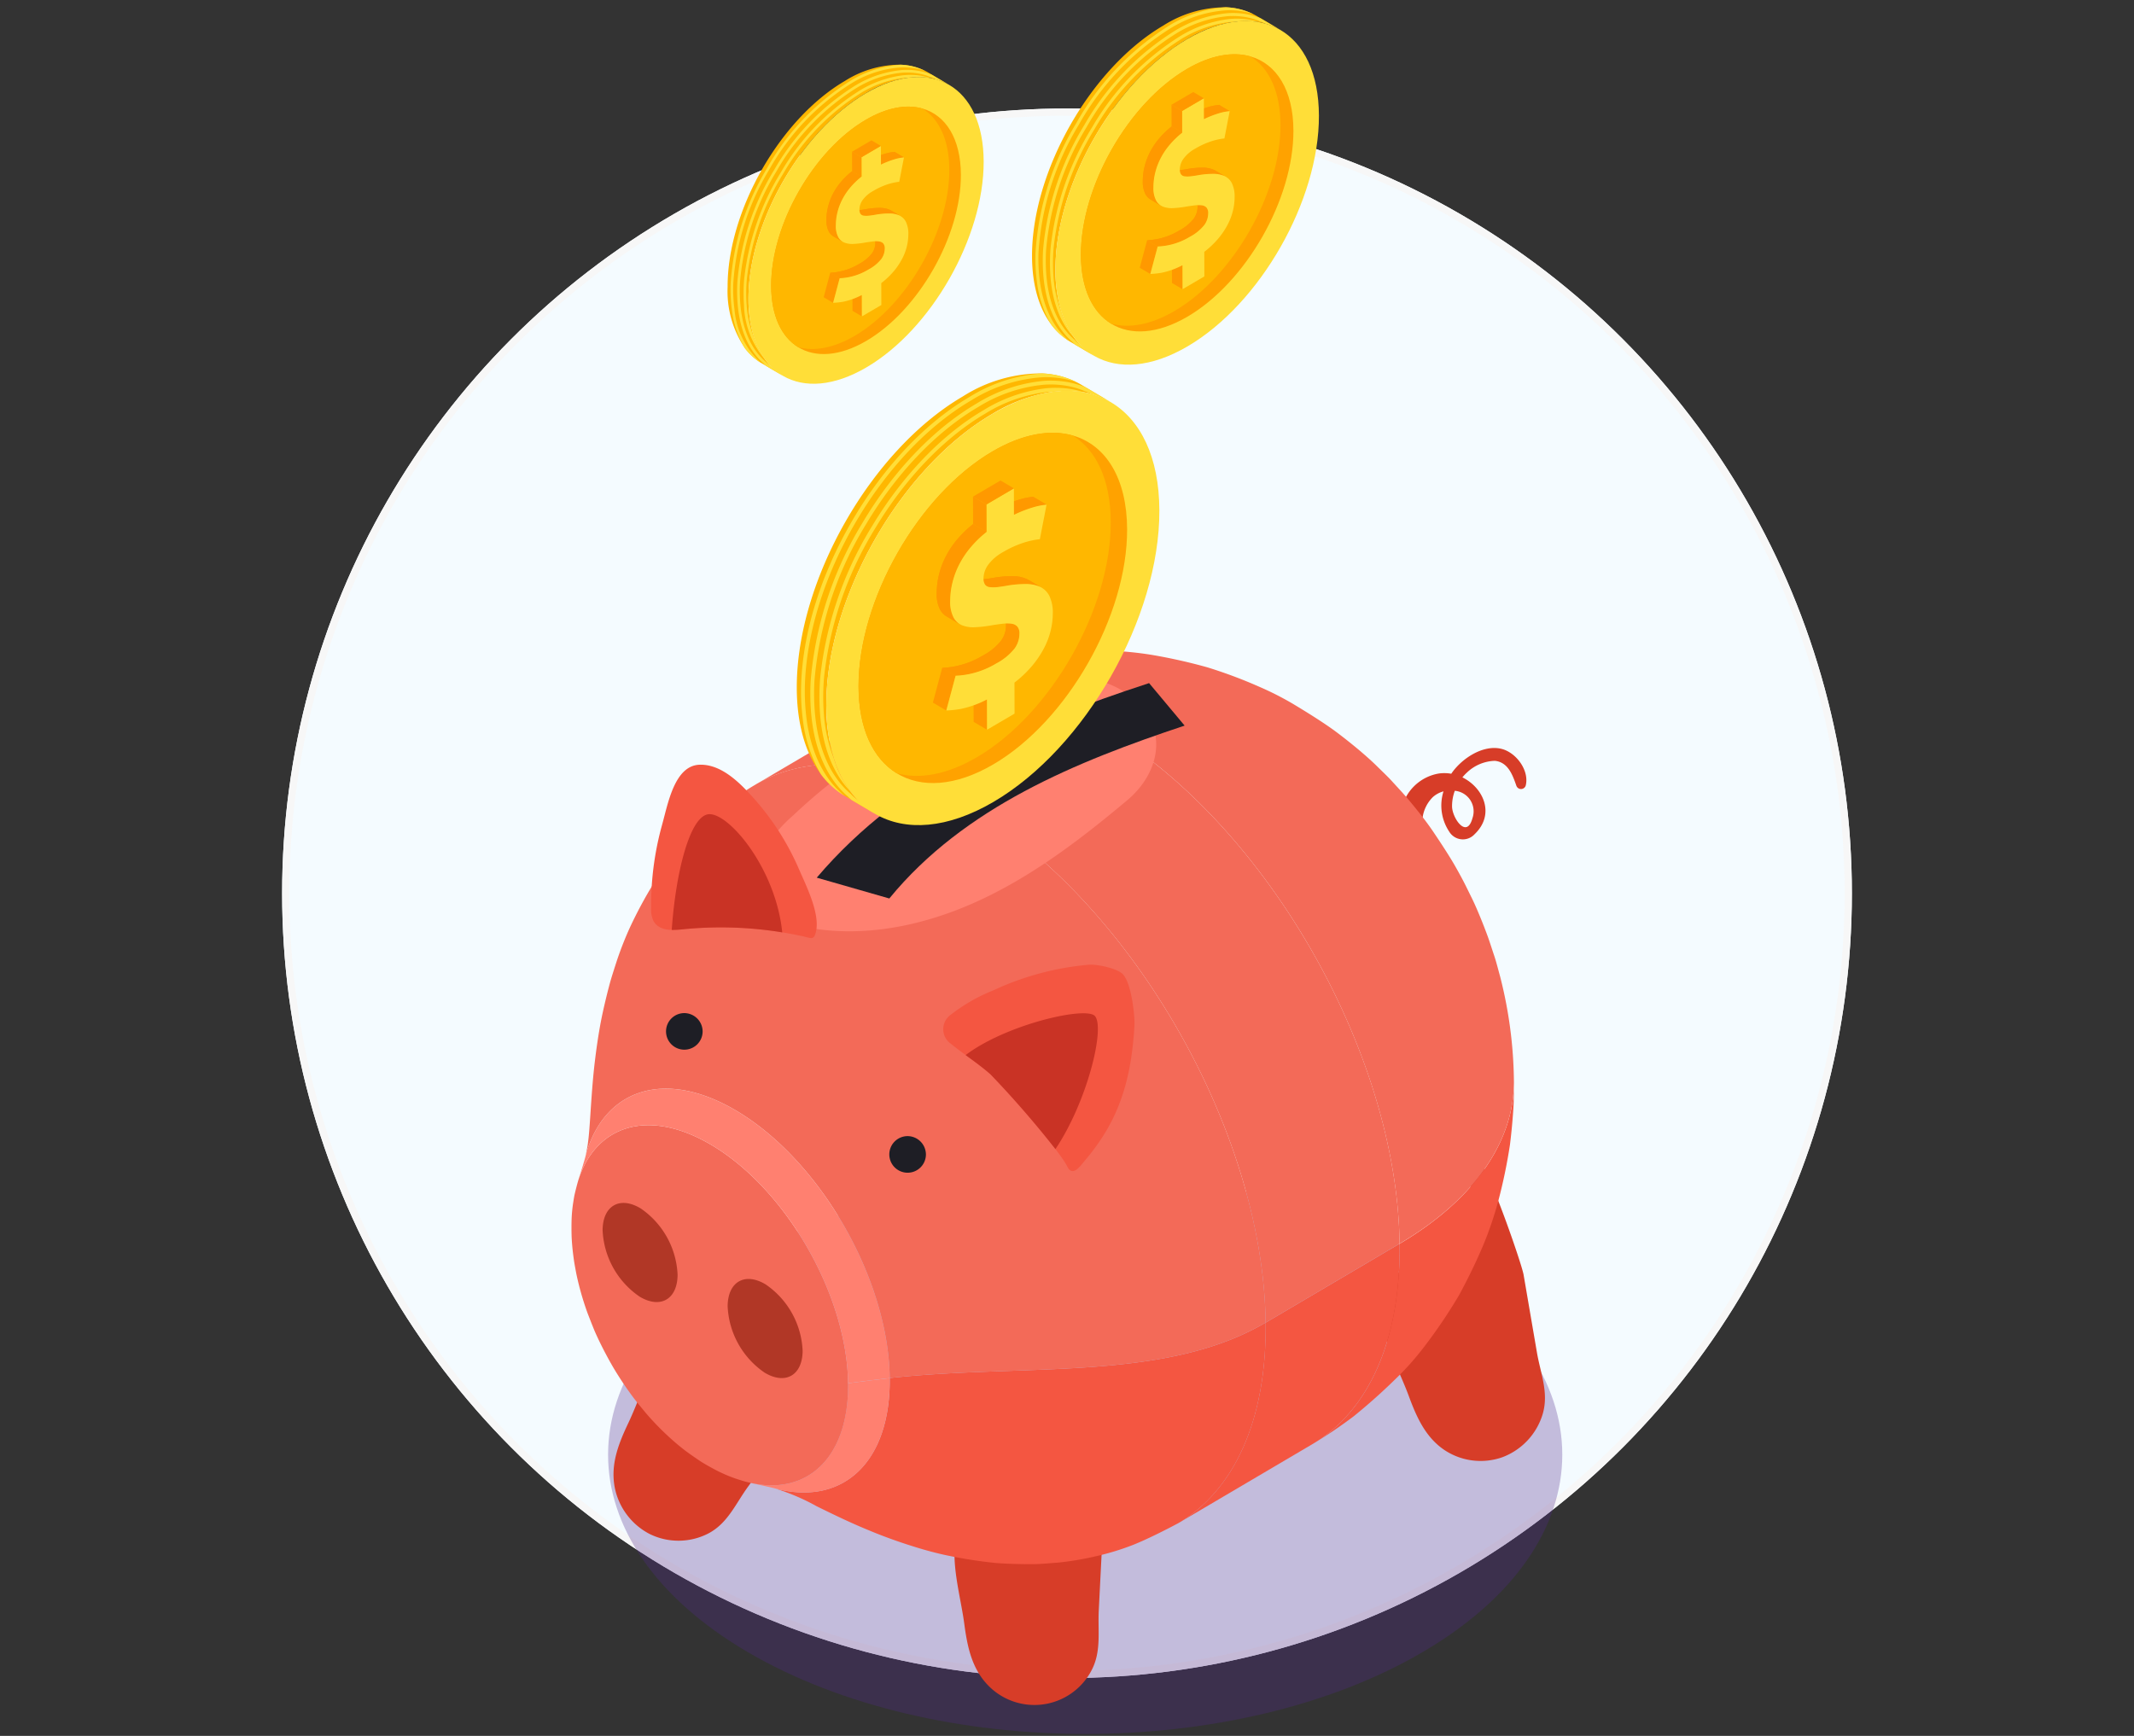 <svg xmlns="http://www.w3.org/2000/svg" width="295" height="240"><rect width="100%" height="100%" fill="#333333" stroke="none"/><defs><clipPath id="a"><path data-name="長方形 507" transform="translate(184 1026)" fill="#fff" stroke="#707070" d="M0 0h295v240H0z"/></clipPath><clipPath id="b"><path data-name="パス 59" d="M77.648 328.175l1.847 1.088a1.046 1.046 0 01.268.223 1.48 1.48 0 01.275.985 3.5 3.5 0 01-.674 2.034 7.938 7.938 0 01-2.521 2.058 11.857 11.857 0 01-3.1 1.32 11.614 11.614 0 01-2.525.383l-1.847-1.088a11.628 11.628 0 002.525-.385 11.848 11.848 0 003.1-1.318 7.94 7.94 0 002.521-2.058 3.517 3.517 0 00.676-2.035 1.488 1.488 0 00-.277-.984 1.076 1.076 0 00-.268-.223z" transform="translate(-69.375 -328.175)" fill="#f90"/></clipPath><clipPath id="c"><path data-name="パス 63" d="M73.7 326.3l-1.847-1.09a1.059 1.059 0 00.373.129 4.128 4.128 0 001.045.005c.413-.04.912-.115 1.5-.221a15.149 15.149 0 012.466-.209 4.868 4.868 0 011.968.383 2.7 2.7 0 01.254.132l1.847 1.088a2.712 2.712 0 00-.254-.132 4.87 4.87 0 00-1.975-.385 14.957 14.957 0 00-2.466.207c-.583.106-1.083.181-1.5.223a4.2 4.2 0 01-1.045-.007 1.069 1.069 0 01-.366-.123z" transform="translate(-71.851 -324.913)" fill="#f90"/></clipPath><clipPath id="d"><path data-name="パス 66" d="M75.859 321.108l-1.847-1.09a17.326 17.326 0 012.706-1.055 9.423 9.423 0 011.8-.348l1.847 1.09a9.155 9.155 0 00-1.8.348 17.217 17.217 0 00-2.706 1.055z" transform="translate(-74.012 -318.615)" fill="#f90"/></clipPath><clipPath id="e"><path data-name="パス 69" d="M72.15 334.634l-1.85-1.088a2.511 2.511 0 01-.886-.918 4.632 4.632 0 01-.475-2.314 10.639 10.639 0 01.28-2.4 11.447 11.447 0 01.886-2.474 12.469 12.469 0 011.565-2.415 15.252 15.252 0 012.293-2.243l1.847 1.09a15.247 15.247 0 00-2.293 2.241 12.523 12.523 0 00-1.565 2.415 11.447 11.447 0 00-.883 2.472 10.631 10.631 0 00-.28 2.4 4.63 4.63 0 00.475 2.312 2.511 2.511 0 00.886.922z" transform="translate(-68.941 -320.781)" fill="#f90"/></clipPath><clipPath id="f"><path data-name="パス 83" d="M92.189 295.062l1.461.862a.83.83 0 01.212.174 1.178 1.178 0 01.218.78 2.77 2.77 0 01-.535 1.611 6.293 6.293 0 01-1.994 1.628 9.37 9.37 0 01-2.45 1.043 9.158 9.158 0 01-2 .3l-1.461-.862a9.146 9.146 0 002-.3 9.369 9.369 0 002.45-1.043 6.293 6.293 0 001.994-1.628 2.791 2.791 0 00.535-1.611 1.17 1.17 0 00-.219-.778.819.819 0 00-.211-.176z" transform="translate(-85.644 -295.062)" fill="#f90"/></clipPath><clipPath id="g"><path data-name="パス 87" d="M89.065 293.576l-1.463-.862a.826.826 0 00.3.1 3.383 3.383 0 00.825.005q.491-.05 1.184-.178a12.058 12.058 0 011.95-.164 3.864 3.864 0 011.557.3 2.011 2.011 0 01.2.1l1.463.86a1.696 1.696 0 00-.2-.1 3.875 3.875 0 00-1.557-.3 11.852 11.852 0 00-1.95.164q-.695.125-1.184.176a3.32 3.32 0 01-.827 0 .853.853 0 01-.298-.101z" transform="translate(-87.602 -292.481)" fill="#f90"/></clipPath><clipPath id="h"><path data-name="パス 90" d="M90.775 289.469l-1.463-.86a13.793 13.793 0 012.14-.836 7.4 7.4 0 011.424-.275l1.461.862a7.245 7.245 0 00-1.423.275 13.936 13.936 0 00-2.139.834z" transform="translate(-89.312 -287.498)" fill="#f90"/></clipPath><clipPath id="i"><path data-name="パス 93" d="M87.839 300.171l-1.461-.86a1.983 1.983 0 01-.7-.726 3.662 3.662 0 01-.376-1.83 8.328 8.328 0 01.223-1.9 9.109 9.109 0 01.7-1.957 9.789 9.789 0 011.24-1.912 11.929 11.929 0 011.813-1.773l1.463.862a11.946 11.946 0 00-1.814 1.773 9.816 9.816 0 00-1.238 1.91 9.038 9.038 0 00-.7 1.959 8.411 8.411 0 00-.221 1.9 3.663 3.663 0 00.374 1.83 1.991 1.991 0 00.697.724z" transform="translate(-85.3 -289.212)" fill="#f90"/></clipPath><clipPath id="j"><path data-name="パス 107" d="M66.331 297.978l1.306.77a.793.793 0 01.19.157 1.05 1.05 0 01.193.7 2.478 2.478 0 01-.475 1.436 5.633 5.633 0 01-1.781 1.454 8.368 8.368 0 01-2.187.932 8.233 8.233 0 01-1.783.272l-1.3-.77a8.1 8.1 0 001.781-.272 8.35 8.35 0 002.189-.932 5.6 5.6 0 001.78-1.454 2.473 2.473 0 00.477-1.437 1.054 1.054 0 00-.2-.695.76.76 0 00-.19-.161z" transform="translate(-60.489 -297.978)" fill="#f90"/></clipPath><clipPath id="k"><path data-name="パス 111" d="M63.543 296.652l-1.306-.768a.778.778 0 00.265.091 2.932 2.932 0 00.737 0q.439-.044 1.057-.157a10.556 10.556 0 011.741-.146 3.432 3.432 0 011.39.27 1.953 1.953 0 01.179.092l1.306.77a1.747 1.747 0 00-.179-.094 3.442 3.442 0 00-1.391-.27 10.578 10.578 0 00-1.741.146q-.619.115-1.057.158a2.84 2.84 0 01-.737-.005.721.721 0 01-.264-.087z" transform="translate(-62.237 -295.675)" fill="#f90"/></clipPath><clipPath id="l"><path data-name="パス 114" d="M65.068 292.986l-1.3-.768a12.286 12.286 0 011.91-.747 6.737 6.737 0 011.271-.245l1.3.77a6.5 6.5 0 00-1.271.246 12.5 12.5 0 00-1.91.744z" transform="translate(-63.764 -291.226)" fill="#f90"/></clipPath><clipPath id="m"><path data-name="パス 117" d="M62.447 302.54l-1.3-.768a1.776 1.776 0 01-.625-.648 3.269 3.269 0 01-.336-1.635 7.483 7.483 0 01.2-1.7 8.139 8.139 0 01.625-1.748 8.82 8.82 0 011.106-1.7 10.688 10.688 0 011.619-1.584l1.306.77a10.678 10.678 0 00-1.619 1.583 8.791 8.791 0 00-1.106 1.7 8.055 8.055 0 00-.627 1.748 7.586 7.586 0 00-.2 1.7 3.257 3.257 0 00.336 1.633 1.79 1.79 0 00.621.649z" transform="translate(-60.182 -292.756)" fill="#f90"/></clipPath></defs><g transform="translate(-184 -1026)" clip-path="url(#a)"><g data-name="グループ 1028"><g data-name="楕円形 28" transform="translate(223 1041)" fill="#f4fbff" stroke="#f7f7f7"><circle cx="108.5" cy="108.5" r="108.5" stroke="none"/><circle cx="108.5" cy="108.5" r="108" fill="none"/></g><g data-name="グループ 227"><path data-name="パス 25" d="M380.651 1199.809c25.755 15.081 25.755 39.531 0 54.61s-67.516 15.079-93.273 0-25.756-39.529 0-54.61 67.517-15.075 93.273 0z" fill="#50298a" opacity=".3" style="mix-blend-mode:multiply;isolation:isolate"/><g data-name="グループ 138"><path data-name="パス 26" d="M391.542 1129.528c-2.551-.616-5.527 1.37-6.923 3.446a5.31 5.31 0 00-1.811-.016 6.368 6.368 0 00-5.131 5.246c-.282 1.806-.117 5.781 2.467 5.609a1.222 1.222 0 001.029-1.82 4.937 4.937 0 01.893-5.783 3.593 3.593 0 011.48-.8 6.527 6.527 0 00.8 5.582 2.2 2.2 0 003.5.343c2.9-2.781 1.2-6.443-1.687-7.858a5.985 5.985 0 01.627-.667 5.838 5.838 0 013.866-1.621c1.821.19 2.438 1.942 2.957 3.409a.68.68 0 001.306 0c.516-2.098-1.336-4.579-3.373-5.07zm-4.008 9.64c-.808 2.854-2.779-.094-2.805-1.654a6.118 6.118 0 01.381-2.183 2.852 2.852 0 012.421 3.836z" fill="#d73d28"/><path data-name="パス 27" d="M320.023 1233.32c-6.462 3.383-3.5 11.36-2.73 17.127.407 3.052.979 6.058 3.145 8.4a8.908 8.908 0 0014.39-1.79c1.464-2.668.916-5.478 1.064-8.414l.552-10.931c.08-1.6.084-3.418-1.055-4.532-1.358-1.33-4.567-1.137-6.411-1.351a16.414 16.414 0 00-8.955 1.491z" fill="#d73d28"/><path data-name="パス 28" d="M282.45 1209.922c-7.231-.778-9.084 7.534-11.572 12.779-1.316 2.776-2.471 5.605-1.931 8.769a9.252 9.252 0 004.856 6.611 9.007 9.007 0 008.127-.076c2.671-1.41 3.738-4.064 5.455-6.432q3.194-4.409 6.392-8.819c.937-1.292 1.924-2.809 1.578-4.374-.413-1.868-3.2-3.5-4.621-4.707a16.521 16.521 0 00-8.284-3.751z" fill="#d73d28"/><path data-name="パス 29" d="M377.649 1201.644c-5.561 4.752-.928 11.863 1.081 17.315 1.064 2.883 2.278 5.687 4.9 7.484a9.025 9.025 0 008.067 1.022 9.19 9.19 0 005.572-6c.846-2.932-.3-5.549-.8-8.445q-.927-5.391-1.851-10.783c-.272-1.579-5.06-15.379-6.413-16.209-1.616-.991-.31 11.945-2.154 12.149a16.5 16.5 0 00-8.402 3.467z" fill="#d73d28"/><g data-name="グループ 125"><path data-name="パス 30" d="M346.915 1236.57c-1.834.98-4.315 2.231-6.241 3.005a35.889 35.889 0 01-5.177 1.584 41.1 41.1 0 01-5.353.892c-.993.064-2.314.2-3.308.205-1.59.007-3.714-.04-5.3-.174a64.847 64.847 0 01-6.436-1c-1.423-.284-3.3-.789-4.68-1.228a70.2 70.2 0 01-6.652-2.422c-2.126-.879-4.28-1.907-6.862-3.178a29.84 29.84 0 00-5.737-2.455c.282.077.564.145.843.2 8.795 1.893 15.117-4.09 14.98-15.478 18.339-2.027 38.006.561 51.965-7.665.167 13.631-4.459 23.244-12.042 27.714z" fill="#f45641"/></g><g data-name="グループ 126"><path data-name="パス 31" d="M393.284 1175.374c-.021 1.13 0 2.638-.071 3.766a84.096 84.096 0 01-.477 5.109 73.119 73.119 0 01-1.618 7.8 49.87 49.87 0 01-2.076 6.1 78.951 78.951 0 01-3.378 6.972 72.181 72.181 0 01-4.809 7.108 38.51 38.51 0 01-3.162 3.653 81.807 81.807 0 01-6.542 5.913 64.415 64.415 0 01-5.72 3.866c7.583-4.468 12.21-14.081 12.046-27.7 10.641-6.279 15.906-14.466 15.807-22.587z" fill="#f45641"/></g><g data-name="グループ 127"><path data-name="パス 32" d="M365.43 1225.657l-18.516 10.912c7.583-4.47 12.21-14.083 12.044-27.7l18.52-10.917c.162 13.623-4.465 23.237-12.048 27.705z" fill="#f45641"/></g><g data-name="グループ 128"><path data-name="パス 33" d="M292.014 1232.008c-1.37-.364-2.758-.665-4.134-.961 7.843 1.687 13.479-3.648 13.357-13.8 1.9-.251 3.827-.5 5.757-.714.137 11.385-6.185 17.368-14.98 15.475z" fill="#ff8070"/></g><path data-name="パス 34" d="M281.883 1184.03c-8.475-4.788-15.579-2.358-17.961 5.217a39.342 39.342 0 00-.486 1.882c-.073.319-.136.752-.188 1.076a19.47 19.47 0 00-.235 2.525 41.345 41.345 0 000 2.023c.012.477.056 1.113.1 1.586.052.587.15 1.369.235 1.952.077.522.212 1.214.306 1.734a39.9 39.9 0 001.586 5.57c.907 2.328.942 2.42 1.522 3.655a55.148 55.148 0 001.872 3.563c.157.272 1 1.717 2.175 3.381.883 1.243 1.215 1.646 2.45 3.141a37.832 37.832 0 004.287 4.271c.392.331.925.763 1.337 1.067.542.4 1.283.911 1.842 1.287.67.449 1.619.961 2.333 1.337a20.546 20.546 0 002.325 1.017c.447.162 1.053.353 1.511.488.293.085.693.171.991.244 7.843 1.687 13.479-3.648 13.357-13.8-.155-12.39-8.819-27.261-19.359-33.216z" fill="#f36a58"/><g data-name="グループ 129"><path data-name="パス 35" d="M263.922 1189.247c.427-1.36.855-2.73 1.221-4.118 2.673-8.494 10.641-11.221 20.144-5.851 11.819 6.679 21.539 23.357 21.706 37.252a282.76 282.76 0 00-5.757.714c-.15-12.387-8.814-27.259-19.354-33.214-8.474-4.788-15.578-2.358-17.96 5.217z" fill="#ff8070"/></g><g data-name="グループ 133"><g data-name="グループ 130"><path data-name="パス 36" d="M306.938 1123.581c2.358-1.266 5.548-2.877 8.017-3.9a55.029 55.029 0 0112.951-3.31c2.521-.286 5.91-.421 8.447-.434a47.344 47.344 0 016.9.609 75.882 75.882 0 017.63 1.71 65.743 65.743 0 017.24 2.711 41.9 41.9 0 014.581 2.326c1.816 1.09 4.224 2.577 5.929 3.839a73.087 73.087 0 013.1 2.45c.8.67 1.849 1.588 2.591 2.325.637.632 1.513 1.452 2.116 2.119s1.395 1.508 1.969 2.177 1.325 1.588 1.874 2.285a42.905 42.905 0 011.691 2.274c.919 1.358 2.13 3.185 2.962 4.6.414.707.942 1.665 1.323 2.391s.855 1.717 1.221 2.453.81 1.776 1.128 2.549a74.68 74.68 0 011.036 2.661c.3.825.651 1.94.93 2.77.286.85.573 2.011.813 2.873a60.463 60.463 0 011.893 14.311c.1 8.121-5.166 16.308-15.807 22.579-.324-26.8-19.073-58.981-41.878-71.868-11.212-6.333-21.319-6.826-28.657-2.5z" fill="#f36a58"/></g><g data-name="グループ 131"><path data-name="パス 37" d="M288.422 1134.491l18.516-10.911c7.338-4.325 17.445-3.832 28.661 2.5 22.8 12.887 41.555 45.063 41.878 71.868l-18.518 10.921c-.324-26.8-19.072-58.981-41.877-71.868-11.215-6.342-21.321-6.832-28.66-2.51z" fill="#f36a58"/></g><g data-name="グループ 132"><path data-name="パス 38" d="M264.901 1185.971c.1-.416.219-.973.294-1.395.057-.327.111-.768.15-1.1.064-.547.139-1.384.289-3.705.216-3.3.381-5.246.616-7.179.367-3.042.761-5.158 1.027-6.4a87.993 87.993 0 011.027-4.245c.258-.951.674-2.2.973-3.138a47.093 47.093 0 011.851-4.686 60.379 60.379 0 013.162-5.88 35.71 35.71 0 013.16-4.371c1.093-1.24 2.591-2.857 3.77-4.013.735-.719 1.818-1.56 2.6-2.227a41.285 41.285 0 014.6-3.146c7.339-4.323 17.445-3.832 28.661 2.506 22.8 12.887 41.553 45.063 41.877 71.868-13.959 8.226-33.627 5.638-51.965 7.665-.167-13.9-9.887-30.573-21.706-37.252-9.5-5.37-17.472-2.643-20.144 5.851a22.42 22.42 0 00-.242.847z" fill="#f36a58"/></g></g><path data-name="パス 39" d="M293.614 1138.764a18.278 18.278 0 00-3.965 4.792 7.485 7.485 0 00-.564 6.064c1.252 3.166 4.961 4.48 8.3 4.891 7.837.966 15.826-1.013 22.948-4.471s13.47-8.344 19.551-13.451c3.453-2.9 5.36-7.67 2.694-11.868a11.62 11.62 0 00-8.5-4.905 25.383 25.383 0 00-9.965 1.214 76.73 76.73 0 00-30.499 17.734z" fill="#ff8070"/><path data-name="パス 40" d="M275.4 1140.491l.151-.554c.787-2.814 1.7-8.119 5.182-8.21 2.389-.063 4.484 1.558 6.176 3.265a36.467 36.467 0 017.543 11.184c.979 2.265 2.979 6.2 2.325 8.727-.3 1.147-.684.78-1.813.538a54.908 54.908 0 00-3.561-.655 52.966 52.966 0 00-13-.31c-1.374.139-3.279.327-4.087-1.186a3.659 3.659 0 01-.306-1.713 41.705 41.705 0 011.39-11.086z" fill="#f45641"/><path data-name="パス 41" d="M282.092 1138.564c-2.638-.014-4.663 7.8-5.231 16a12.431 12.431 0 001.543-.085 52.966 52.966 0 0113 .31c.244.037.486.082.73.122-.859-8.656-7.169-16.333-10.042-16.347z" fill="#c93325"/><path data-name="パス 42" d="M321.381 1162.891a39.262 39.262 0 0113.127-3.51c1.121-.1 3.907.491 4.7 1.3 1.24 1.276 1.677 5.906 1.618 7.015-.308 5.664-1.381 10.806-4.44 15.523a30.072 30.072 0 01-2.375 3.185c-.658.771-1.713 2.417-2.483.858-1.255-2.54-9.561-11.821-10.616-12.748-1.743-1.532-3.693-2.756-5.478-4.219a2.44 2.44 0 01-.141-3.892 24.033 24.033 0 015.972-3.46z" fill="#f45641"/><path data-name="パス 43" d="M335.367 1166.48c-1.2-1.4-12.274 1.137-17.879 5.391 1.161.85 2.33 1.689 3.42 2.647a136.123 136.123 0 018.993 10.351c4.372-6.5 6.896-16.723 5.466-18.389z" fill="#c93325"/><g data-name="グループ 135"><g data-name="グループ 134"><path data-name="パス 44" d="M284.588 1206.571a11.723 11.723 0 005.121 9.211c2.863 1.715 5.21.373 5.245-3a11.72 11.72 0 00-5.121-9.211c-2.863-1.714-5.21-.371-5.245 3z" fill="#b13726"/></g></g><g data-name="グループ 137"><g data-name="グループ 136"><path data-name="パス 45" d="M267.303 1196.059a11.722 11.722 0 005.121 9.211c2.863 1.715 5.21.374 5.245-3a11.723 11.723 0 00-5.121-9.211c-2.86-1.714-5.21-.371-5.245 3z" fill="#b13726"/></g></g><path data-name="パス 46" d="M311.997 1185.64a2.53 2.53 0 11-2.53-2.565 2.549 2.549 0 012.53 2.565z" fill="#1e1e25"/><path data-name="パス 47" d="M281.129 1168.63a2.529 2.529 0 11-2.528-2.563 2.548 2.548 0 012.528 2.563z" fill="#1e1e25"/></g><g data-name="グループ 139"><path data-name="パス 48" d="M342.848 1120.443c-17.106 5.584-33.919 12.742-45.941 26.9l10.03 2.877c10.359-12.652 25.9-18.934 40.823-23.9-1.969-2.354-2.948-3.528-4.912-5.877z" fill="#1e1e25"/></g><g data-name="グループ 168"><g data-name="グループ 144"><g data-name="グループ 143" style="isolation:isolate"><path data-name="パス 49" d="M337.55 1081.599a10.978 10.978 0 00-2.673-1.132q-.522-.146-1.066-.242a13.859 13.859 0 00-4.273-.07 22.58 22.58 0 00-8.36 3.07c-12.714 7.444-22.988 25.488-22.946 40.3a24.535 24.535 0 001.055 7.365v.016a15.365 15.365 0 002.227 4.459 12.385 12.385 0 00.939 1.13 11.325 11.325 0 002.488 2l-3.186-1.879-.895-.528-.087-.054a11.549 11.549 0 01-3.284-3c-2.109-2.816-3.329-6.85-3.343-11.92-.042-14.816 10.231-32.861 22.946-40.3a20.237 20.237 0 0110.9-3.188h.007a11.738 11.738 0 014.82 1.207c.221.11.439.228.651.355l.629.371z" fill="#ffb700"/><g data-name="グループ 140"><path data-name="パス 50" d="M321.17 1083.229c-12.719 7.44-22.988 25.484-22.946 40.3s10.381 20.79 23.1 13.347 22.99-25.488 22.946-40.3-10.385-20.794-23.1-13.347z" fill="#ffde38"/></g><g data-name="グループ 141"><path data-name="パス 51" d="M339.81 1099.182c.033 11.947-8.252 26.5-18.5 32.5-5.243 3.068-9.984 3.308-13.371 1.214-3.239-2-5.239-6.14-5.255-11.978-.033-11.947 8.252-26.5 18.5-32.5 4.16-2.434 8-3.091 11.106-2.21 4.546 1.289 7.501 5.87 7.52 12.974z" fill="#ffa200"/></g><g data-name="グループ 142"><path data-name="パス 52" d="M337.548 1098.19c.035 11.948-8.25 26.5-18.5 32.5-4.162 2.436-8.008 3.089-11.111 2.206-3.239-2-5.239-6.14-5.255-11.978-.033-11.947 8.252-26.5 18.5-32.5 4.16-2.434 8-3.091 11.106-2.21 3.244 1.996 5.248 6.138 5.26 11.982z" fill="#ffb700"/></g></g></g><g data-name="グループ 148"><g data-name="グループ 145"><path data-name="パス 53" d="M332.817 1078.838a11.555 11.555 0 00-1.7-.456 13.558 13.558 0 00-3.106-.219 21.234 21.234 0 00-9.727 3.178c-6.011 3.519-11.691 9.505-15.991 16.855-4.252 7.271-6.742 15.166-7.014 22.229a29.941 29.941 0 00.233 5.081c.63 4.642 2.443 8.274 5.253 10.54a11.549 11.549 0 01-3.284-3 19.288 19.288 0 01-2.488-7.466 30.321 30.321 0 01-.237-5.173c.273-7.15 2.789-15.135 7.087-22.479 4.344-7.426 10.09-13.481 16.178-17.047a21.76 21.76 0 019.967-3.247h.007a11.738 11.738 0 014.822 1.204z" fill="#ffde38"/></g><g data-name="グループ 146"><path data-name="パス 54" d="M302.45 1136.502a4.875 4.875 0 01-.8-.688l-.042-.045c-2.722-2.314-4.421-6.033-4.914-10.759a30.558 30.558 0 01-.1-4.935 49.211 49.211 0 017.076-21.508c4.221-7.106 9.756-12.9 15.588-16.314a20.916 20.916 0 019.053-3.063 13.057 13.057 0 012.9.113 11.172 11.172 0 012.774.789l.049.016a5.4 5.4 0 01.841.36 10.978 10.978 0 012.673 1.132l-3.451-2.036a11.656 11.656 0 00-2.807-.789 13.769 13.769 0 00-3.014-.117 21.391 21.391 0 00-9.277 3.134c-5.906 3.458-11.51 9.317-15.776 16.5a49.778 49.778 0 00-7.151 21.75 31.254 31.254 0 00.1 5.023c.507 4.853 2.262 8.687 5.079 11.093a3.575 3.575 0 00.5.468l3.186 1.879z" fill="#ffde38"/></g><g data-name="グループ 147"><path data-name="パス 55" d="M333.806 1080.226a13.859 13.859 0 00-4.273-.07c-.3.009-.608.03-.918.059a20.749 20.749 0 00-8.381 2.95c-5.65 3.307-11.039 8.908-15.184 15.772a49.415 49.415 0 00-7.141 20.785 31.776 31.776 0 00-.033 4.792 20.732 20.732 0 001.405 6.382v.016a15.366 15.366 0 002.227 4.459c-2.391-2.481-3.827-6.213-4.158-10.818a32.173 32.173 0 01.033-4.874 49.978 49.978 0 017.218-21.022c4.188-6.939 9.646-12.6 15.37-15.955a21.22 21.22 0 018.591-3.019 13.676 13.676 0 012.8.009 11.4 11.4 0 012.444.534z" fill="#ffde38"/></g></g><g data-name="グループ 167"><g data-name="グループ 166" style="isolation:isolate"><g data-name="グループ 149"><path data-name="パス 56" d="M320.441 1126.892l-1.848-1.088-.012-4.188 1.847 1.089z" fill="#f90"/></g><g data-name="グループ 152" style="isolation:isolate"><path data-name="パス 57" d="M322.52 1111.333l1.847 1.088a1.046 1.046 0 01.268.223 1.48 1.48 0 01.275.985 3.5 3.5 0 01-.674 2.034 7.938 7.938 0 01-2.521 2.058 11.857 11.857 0 01-3.1 1.32 11.614 11.614 0 01-2.525.383l-1.847-1.088a11.628 11.628 0 002.525-.385 11.848 11.848 0 003.1-1.318 7.94 7.94 0 002.521-2.058 3.517 3.517 0 00.676-2.035 1.488 1.488 0 00-.277-.984 1.076 1.076 0 00-.268-.223z" fill="#f90"/><g data-name="グループ 151" clip-path="url(#b)" transform="translate(314.247 1111.333)"><g data-name="グループ 150"><path data-name="パス 58" d="M1.847 8.092L0 7.004a11.628 11.628 0 002.525-.385 11.848 11.848 0 003.1-1.318 7.94 7.94 0 002.521-2.058 3.517 3.517 0 00.676-2.035 1.488 1.488 0 00-.277-.984 1.076 1.076 0 00-.268-.223l1.847 1.088a1.046 1.046 0 01.268.223 1.48 1.48 0 01.275.985 3.5 3.5 0 01-.674 2.034 7.938 7.938 0 01-2.521 2.058 11.857 11.857 0 01-3.1 1.32 11.614 11.614 0 01-2.525.383z" fill="#f90"/></g></g></g><g data-name="グループ 153"><path data-name="パス 60" d="M314.807 1124.232l-1.847-1.093 1.288-4.808 1.847 1.089z" fill="#f90"/></g><g data-name="グループ 156" style="isolation:isolate"><path data-name="パス 61" d="M320.408 1107.04l-1.847-1.09a1.059 1.059 0 00.373.129 4.128 4.128 0 001.045.005c.413-.04.912-.115 1.5-.221a15.149 15.149 0 012.466-.209 4.868 4.868 0 011.968.383 2.7 2.7 0 01.254.132l1.847 1.088a2.712 2.712 0 00-.254-.132 4.87 4.87 0 00-1.975-.385 14.957 14.957 0 00-2.466.207c-.583.106-1.083.181-1.5.223a4.2 4.2 0 01-1.045-.007 1.069 1.069 0 01-.366-.123z" fill="#f90"/><g data-name="グループ 155" clip-path="url(#c)" transform="translate(318.559 1105.653)"><g data-name="グループ 154"><path data-name="パス 62" d="M1.849 1.387L.002.297a1.059 1.059 0 00.373.129A4.128 4.128 0 001.42.431c.413-.04.912-.115 1.5-.221A15.149 15.149 0 015.386.001a4.868 4.868 0 011.968.383 2.7 2.7 0 01.254.132l1.847 1.088a2.712 2.712 0 00-.254-.132 4.87 4.87 0 00-1.975-.385 14.957 14.957 0 00-2.466.207c-.583.106-1.083.181-1.5.223a4.2 4.2 0 01-1.045-.007 1.069 1.069 0 01-.373-.127z" fill="#f90"/></g></g></g><g data-name="グループ 159" style="isolation:isolate"><path data-name="パス 64" d="M324.169 1097.18l-1.847-1.09a17.326 17.326 0 012.706-1.055 9.423 9.423 0 011.8-.348l1.847 1.09a9.155 9.155 0 00-1.8.348 17.217 17.217 0 00-2.706 1.055z" fill="#f90"/><g data-name="グループ 158" clip-path="url(#d)" transform="translate(322.322 1094.687)"><g data-name="グループ 157"><path data-name="パス 65" d="M1.847 2.493L0 1.403A17.326 17.326 0 012.706.348 9.423 9.423 0 014.506 0l1.847 1.09a9.155 9.155 0 00-1.8.348 17.217 17.217 0 00-2.706 1.055z" fill="#f90"/></g></g></g><g data-name="グループ 162" style="isolation:isolate"><path data-name="パス 67" d="M316.701 1112.311l-1.85-1.088a2.511 2.511 0 01-.886-.918 4.632 4.632 0 01-.475-2.314 10.639 10.639 0 01.28-2.4 11.447 11.447 0 01.886-2.474 12.469 12.469 0 011.565-2.415 15.252 15.252 0 012.293-2.243l1.847 1.09a15.247 15.247 0 00-2.293 2.241 12.523 12.523 0 00-1.565 2.415 11.447 11.447 0 00-.883 2.472 10.631 10.631 0 00-.28 2.4 4.63 4.63 0 00.475 2.312 2.511 2.511 0 00.886.922z" fill="#f90"/><g data-name="グループ 161" clip-path="url(#e)" transform="translate(313.492 1098.458)"><g data-name="グループ 160"><path data-name="パス 68" d="M3.209 13.853l-1.85-1.088a2.511 2.511 0 01-.886-.918 4.632 4.632 0 01-.475-2.314 10.639 10.639 0 01.28-2.4 11.447 11.447 0 01.886-2.474 12.469 12.469 0 011.565-2.415A15.252 15.252 0 015.022.001l1.847 1.09a15.247 15.247 0 00-2.293 2.241 12.523 12.523 0 00-1.565 2.415 11.447 11.447 0 00-.883 2.472 10.631 10.631 0 00-.28 2.4 4.63 4.63 0 00.475 2.312 2.511 2.511 0 00.886.918z" fill="#f90"/></g></g></g><g data-name="グループ 163"><path data-name="パス 70" d="M324.158 1093.52l.01 3.66a17.217 17.217 0 012.706-1.055 9.155 9.155 0 011.8-.348l-.925 4.771a11.238 11.238 0 00-2.311.507 13.853 13.853 0 00-2.765 1.266 6.323 6.323 0 00-2.083 1.783 3.282 3.282 0 00-.63 1.851 1.525 1.525 0 00.2.853.893.893 0 00.622.359 4.2 4.2 0 001.045.007c.413-.042.912-.117 1.5-.223a14.957 14.957 0 012.466-.207 4.87 4.87 0 011.968.381 2.755 2.755 0 011.3 1.262 5.291 5.291 0 01.475 2.436 10.155 10.155 0 01-.266 2.25 10.542 10.542 0 01-.9 2.448 13.458 13.458 0 01-1.642 2.476 15.539 15.539 0 01-2.488 2.375l.01 4.292-3.8 2.227-.012-4.186a13.783 13.783 0 01-3.58 1.3 14.069 14.069 0 01-2.041.225l1.287-4.808a11.614 11.614 0 002.525-.383 11.857 11.857 0 003.1-1.32 7.938 7.938 0 002.521-2.058 3.5 3.5 0 00.674-2.034 1.48 1.48 0 00-.275-.985 1.283 1.283 0 00-.787-.4 4.9 4.9 0 00-1.3 0c-.524.061-1.13.152-1.814.27a17.149 17.149 0 01-1.95.207 4.3 4.3 0 01-1.726-.24 2.411 2.411 0 01-1.243-1.088 4.63 4.63 0 01-.475-2.312 10.631 10.631 0 01.28-2.4 11.447 11.447 0 01.886-2.474 12.523 12.523 0 011.565-2.415 15.247 15.247 0 012.293-2.241l-.01-3.8z" fill="#ffde38"/></g><g data-name="グループ 164"><path data-name="パス 71" d="M320.364 1099.548l-1.847-1.088-.011-3.8 1.847 1.089z" fill="#f90"/></g><g data-name="グループ 165"><path data-name="パス 72" d="M320.353 1095.748l-1.847-1.089 3.805-2.228 1.847 1.089z" fill="#f90"/></g></g></g></g><g data-name="グループ 197"><g data-name="グループ 173"><g data-name="グループ 172" style="isolation:isolate"><path data-name="パス 73" d="M361.014 1030.148a8.683 8.683 0 00-2.116-.893 9.299 9.299 0 00-.843-.193 10.981 10.981 0 00-3.38-.054 17.844 17.844 0 00-6.615 2.429c-10.059 5.891-18.189 20.167-18.154 31.889a19.37 19.37 0 00.834 5.83v.01a12.175 12.175 0 001.76 3.529 9.793 9.793 0 00.743.893 8.977 8.977 0 001.968 1.585l-2.52-1.487-.709-.418-.068-.042a9.092 9.092 0 01-2.6-2.373c-1.67-2.229-2.636-5.42-2.647-9.432-.033-11.722 8.095-26 18.154-31.891a16.013 16.013 0 018.628-2.521h.007a9.285 9.285 0 013.813.954c.174.087.347.181.515.28l.5.293z" fill="#ffb700"/><g data-name="グループ 169"><path data-name="パス 74" d="M348.052 1031.436c-10.059 5.889-18.189 20.167-18.156 31.889s8.215 16.451 18.274 10.561 18.189-20.167 18.156-31.889-8.213-16.452-18.274-10.561z" fill="#ffde38"/></g><g data-name="グループ 170"><path data-name="パス 75" d="M362.8 1044.062c.026 9.451-6.528 20.964-14.64 25.715-4.148 2.429-7.9 2.619-10.58.961-2.561-1.585-4.144-4.856-4.158-9.478-.026-9.453 6.53-20.966 14.642-25.715 3.289-1.928 6.329-2.445 8.786-1.748 3.598 1.018 5.936 4.645 5.95 10.265z" fill="#ffa200"/></g><g data-name="グループ 171"><path data-name="パス 76" d="M361.014 1043.277c.026 9.453-6.528 20.966-14.642 25.715-3.293 1.929-6.336 2.446-8.791 1.746-2.561-1.585-4.144-4.856-4.158-9.478-.026-9.453 6.53-20.966 14.642-25.715 3.289-1.928 6.329-2.445 8.786-1.748 2.566 1.582 4.15 4.855 4.163 9.48z" fill="#ffb700"/></g></g></g><g data-name="グループ 177"><g data-name="グループ 174"><path data-name="パス 77" d="M357.268 1027.962a9.153 9.153 0 00-1.344-.362 10.715 10.715 0 00-2.457-.172 16.782 16.782 0 00-7.7 2.514 37.2 37.2 0 00-12.652 13.336 38.834 38.834 0 00-5.551 17.588 23.95 23.95 0 00.185 4.021c.5 3.672 1.935 6.547 4.158 8.339a9.092 9.092 0 01-2.6-2.373 15.263 15.263 0 01-1.971-5.908 23.932 23.932 0 01-.186-4.094 39.25 39.25 0 015.61-17.789 37.617 37.617 0 0112.8-13.486 17.192 17.192 0 017.884-2.57h.007a9.285 9.285 0 013.817.956z" fill="#ffde38"/></g><g data-name="グループ 175"><path data-name="パス 78" d="M333.241 1073.589a3.664 3.664 0 01-.63-.545l-.035-.035c-2.152-1.83-3.5-4.773-3.886-8.513a24.285 24.285 0 01-.08-3.906 38.958 38.958 0 015.6-17.015 36.593 36.593 0 0112.331-12.909 16.519 16.519 0 017.163-2.424 10.407 10.407 0 012.295.089 8.879 8.879 0 012.194.623l.038.012a4.319 4.319 0 01.665.287 8.685 8.685 0 012.116.893l-2.732-1.609a9.269 9.269 0 00-2.222-.622 10.671 10.671 0 00-2.384-.092 16.943 16.943 0 00-7.343 2.478 37.036 37.036 0 00-12.478 13.055 39.365 39.365 0 00-5.662 17.209 24.959 24.959 0 00.08 3.975c.4 3.838 1.792 6.873 4.021 8.776a2.638 2.638 0 00.394.371l2.52 1.487z" fill="#ffde38"/></g><g data-name="グループ 176"><path data-name="パス 79" d="M358.05 1029.061a10.981 10.981 0 00-3.38-.054c-.24.007-.481.023-.726.047a16.412 16.412 0 00-6.631 2.333 36.036 36.036 0 00-12.015 12.479 39.089 39.089 0 00-5.649 16.446 24.9 24.9 0 00-.026 3.791 16.374 16.374 0 001.111 5.051v.01a12.175 12.175 0 001.76 3.529c-1.891-1.964-3.028-4.915-3.289-8.56a25.542 25.542 0 01.026-3.857 39.54 39.54 0 015.71-16.631 36.447 36.447 0 0112.161-12.624 16.823 16.823 0 016.8-2.389 10.823 10.823 0 012.217.007 9.048 9.048 0 011.931.422z" fill="#ffde38"/></g></g><g data-name="グループ 196"><g data-name="グループ 195" style="isolation:isolate"><g data-name="グループ 178"><path data-name="パス 80" d="M347.474 1065.985l-1.462-.861-.009-3.313 1.462.861z" fill="#f90"/></g><g data-name="グループ 181" style="isolation:isolate"><path data-name="パス 81" d="M349.12 1053.675l1.461.862a.83.83 0 01.212.174 1.178 1.178 0 01.218.78 2.77 2.77 0 01-.535 1.611 6.293 6.293 0 01-1.994 1.628 9.37 9.37 0 01-2.45 1.043 9.158 9.158 0 01-2 .3l-1.461-.862a9.146 9.146 0 002-.3 9.369 9.369 0 002.45-1.043 6.293 6.293 0 001.994-1.628 2.791 2.791 0 00.535-1.611 1.17 1.17 0 00-.219-.778.819.819 0 00-.211-.176z" fill="#f90"/><g data-name="グループ 180" clip-path="url(#f)" transform="translate(342.575 1053.675)"><g data-name="グループ 179"><path data-name="パス 82" d="M1.456 6.403l-1.461-.862a9.146 9.146 0 002-.3 9.369 9.369 0 002.45-1.043A6.293 6.293 0 006.439 2.57 2.791 2.791 0 006.974.959a1.17 1.17 0 00-.219-.778.819.819 0 00-.211-.176l1.461.862a.83.83 0 01.212.174 1.178 1.178 0 01.218.78A2.77 2.77 0 017.9 3.432 6.293 6.293 0 015.906 5.06a9.37 9.37 0 01-2.45 1.043 9.158 9.158 0 01-2 .3z" fill="#f90"/></g></g></g><g data-name="グループ 182"><path data-name="パス 84" d="M343.018 1063.881l-1.462-.862 1.019-3.8 1.461.861z" fill="#f90"/></g><g data-name="グループ 185" style="isolation:isolate"><path data-name="パス 85" d="M347.448 1050.276l-1.463-.862a.826.826 0 00.3.1 3.383 3.383 0 00.825.005q.491-.05 1.184-.178a12.058 12.058 0 011.95-.164 3.864 3.864 0 011.557.3 2.011 2.011 0 01.2.1l1.463.86a1.696 1.696 0 00-.2-.1 3.875 3.875 0 00-1.557-.3 11.852 11.852 0 00-1.95.164q-.695.125-1.184.176a3.32 3.32 0 01-.827 0 .853.853 0 01-.298-.101z" fill="#f90"/><g data-name="グループ 184" clip-path="url(#g)" transform="translate(345.985 1049.181)"><g data-name="グループ 183"><path data-name="パス 86" d="M1.463 1.095L0 .233a.826.826 0 00.3.1 3.383 3.383 0 00.825.005Q1.616.288 2.309.16a12.058 12.058 0 011.95-.164 3.864 3.864 0 011.557.3 2.011 2.011 0 01.2.1l1.463.86a1.696 1.696 0 00-.2-.1 3.875 3.875 0 00-1.557-.3 11.852 11.852 0 00-1.95.164q-.695.125-1.184.176a3.32 3.32 0 01-.827 0 .853.853 0 01-.294-.1z" fill="#f90"/></g></g></g><g data-name="グループ 188" style="isolation:isolate"><path data-name="パス 88" d="M350.425 1042.475l-1.463-.86a13.793 13.793 0 012.14-.836 7.4 7.4 0 011.424-.275l1.461.862a7.245 7.245 0 00-1.423.275 13.936 13.936 0 00-2.139.834z" fill="#f90"/><g data-name="グループ 187" clip-path="url(#h)" transform="translate(348.962 1040.504)"><g data-name="グループ 186"><path data-name="パス 89" d="M1.463 1.971L0 1.111A13.793 13.793 0 012.14.275 7.4 7.4 0 013.564 0l1.461.862a7.245 7.245 0 00-1.423.275 13.936 13.936 0 00-2.14.834z" fill="#f90"/></g></g></g><g data-name="グループ 191" style="isolation:isolate"><path data-name="パス 91" d="M344.515 1054.448l-1.461-.86a1.983 1.983 0 01-.7-.726 3.662 3.662 0 01-.376-1.83 8.328 8.328 0 01.223-1.9 9.109 9.109 0 01.7-1.957 9.789 9.789 0 011.24-1.912 11.929 11.929 0 011.813-1.773l1.463.862a11.946 11.946 0 00-1.814 1.773 9.816 9.816 0 00-1.238 1.91 9.038 9.038 0 00-.7 1.959 8.411 8.411 0 00-.221 1.9 3.663 3.663 0 00.374 1.83 1.991 1.991 0 00.697.724z" fill="#f90"/><g data-name="グループ 190" clip-path="url(#i)" transform="translate(341.976 1043.489)"><g data-name="グループ 189"><path data-name="パス 92" d="M2.539 10.959l-1.461-.86a1.983 1.983 0 01-.7-.726 3.662 3.662 0 01-.376-1.83 8.328 8.328 0 01.223-1.9 9.109 9.109 0 01.7-1.957 9.789 9.789 0 011.24-1.912A11.929 11.929 0 013.978.001l1.463.862a11.946 11.946 0 00-1.814 1.773 9.816 9.816 0 00-1.238 1.91 9.038 9.038 0 00-.7 1.959 8.411 8.411 0 00-.221 1.9 3.663 3.663 0 00.374 1.83 1.991 1.991 0 00.7.724z" fill="#f90"/></g></g></g><g data-name="グループ 192"><path data-name="パス 94" d="M350.42 1039.581l.009 2.894a13.936 13.936 0 012.14-.834 7.245 7.245 0 011.423-.275l-.731 3.775a8.774 8.774 0 00-1.828.4 11.037 11.037 0 00-2.189 1 5 5 0 00-1.647 1.41 2.593 2.593 0 00-.5 1.464 1.193 1.193 0 00.157.674.7.7 0 00.491.286 3.321 3.321 0 00.827 0q.488-.05 1.184-.176a11.852 11.852 0 011.95-.164 3.876 3.876 0 011.557.3 2.18 2.18 0 011.033 1 4.208 4.208 0 01.376 1.928 8.087 8.087 0 01-.211 1.781 8.471 8.471 0 01-.712 1.936 10.718 10.718 0 01-1.3 1.959 12.4 12.4 0 01-1.971 1.879l.01 3.4-3.011 1.764-.01-3.314a10.817 10.817 0 01-2.833 1.031 11.136 11.136 0 01-1.614.178l1.019-3.8a9.158 9.158 0 002-.3 9.37 9.37 0 002.45-1.043 6.293 6.293 0 001.994-1.628 2.77 2.77 0 00.535-1.611 1.178 1.178 0 00-.218-.78 1.012 1.012 0 00-.623-.317 3.823 3.823 0 00-1.029 0q-.622.071-1.435.212a13.87 13.87 0 01-1.544.164 3.385 3.385 0 01-1.365-.19 1.915 1.915 0 01-.984-.86 3.663 3.663 0 01-.374-1.83 8.41 8.41 0 01.221-1.9 9.039 9.039 0 01.7-1.959 9.817 9.817 0 011.238-1.91 11.946 11.946 0 011.814-1.773l-.009-3.007z" fill="#ffde38"/></g><g data-name="グループ 193"><path data-name="パス 95" d="M347.414 1044.35l-1.462-.861-.008-3.007 1.462.861z" fill="#f90"/></g><g data-name="グループ 194"><path data-name="パス 96" d="M347.405 1041.346l-1.462-.861 3.011-1.763 1.462.862z" fill="#f90"/></g></g></g></g><g data-name="グループ 226"><g data-name="グループ 202"><g data-name="グループ 201" style="isolation:isolate"><path data-name="パス 97" d="M315.233 1037.752a7.736 7.736 0 00-1.887-.8 7.72 7.72 0 00-.752-.172 9.785 9.785 0 00-3.018-.049 15.93 15.93 0 00-5.9 2.168c-8.981 5.259-16.237 18-16.207 28.467a17.291 17.291 0 00.745 5.2v.01a10.89 10.89 0 001.574 3.15 8.469 8.469 0 00.662.8 7.944 7.944 0 001.757 1.414l-2.25-1.327-.632-.373-.061-.037a8.153 8.153 0 01-2.319-2.119 13.97 13.97 0 01-2.361-8.421c-.031-10.465 7.226-23.211 16.206-28.467a14.29 14.29 0 017.7-2.251h.005a8.257 8.257 0 013.4.851c.157.078.31.162.461.251l.444.261z" fill="#ffb700"/><g data-name="グループ 198"><path data-name="パス 98" d="M303.667 1038.901c-8.981 5.257-16.237 18-16.207 28.467s7.332 14.684 16.312 9.427 16.239-18 16.209-28.467-7.338-14.685-16.314-9.427z" fill="#ffde38"/></g><g data-name="グループ 199"><path data-name="パス 99" d="M316.83 1050.172c.023 8.438-5.828 18.715-13.07 22.956-3.7 2.166-7.052 2.337-9.444.857-2.288-1.414-3.7-4.336-3.711-8.461-.024-8.438 5.828-18.716 13.068-22.955 2.937-1.72 5.652-2.184 7.844-1.562 3.211.91 5.299 4.147 5.313 9.165z" fill="#ffa200"/></g><g data-name="グループ 200"><path data-name="パス 100" d="M315.233 1049.47c.024 8.44-5.826 18.717-13.07 22.956-2.939 1.72-5.656 2.184-7.848 1.558-2.288-1.414-3.7-4.336-3.711-8.461-.024-8.438 5.828-18.716 13.068-22.955 2.937-1.72 5.652-2.184 7.844-1.562 2.292 1.414 3.707 4.338 3.717 8.464z" fill="#ffb700"/></g></g></g><g data-name="グループ 206"><g data-name="グループ 203"><path data-name="パス 101" d="M311.89 1035.802a8.09 8.09 0 00-1.2-.322 9.544 9.544 0 00-2.194-.155 15 15 0 00-6.871 2.244 33.223 33.223 0 00-11.3 11.907 34.674 34.674 0 00-4.954 15.7 21.28 21.28 0 00.165 3.589 11.185 11.185 0 003.711 7.446 8.153 8.153 0 01-2.319-2.119 13.62 13.62 0 01-1.759-5.276 21.493 21.493 0 01-.167-3.653 35.047 35.047 0 015.017-15.878 33.6 33.6 0 0111.423-12.042 15.352 15.352 0 017.038-2.293h.005a8.258 8.258 0 013.405.852z" fill="#ffde38"/></g><g data-name="グループ 204"><path data-name="パス 102" d="M290.441 1076.532a3.45 3.45 0 01-.562-.486l-.03-.031c-1.922-1.635-3.122-4.261-3.47-7.6a21.721 21.721 0 01-.071-3.486 34.755 34.755 0 015-15.19 32.675 32.675 0 0111.01-11.523 14.76 14.76 0 016.385-2.164 9.246 9.246 0 012.048.078 7.954 7.954 0 011.959.557l.035.012a3.637 3.637 0 01.594.256 7.737 7.737 0 011.887.8l-2.438-1.436a8.34 8.34 0 00-1.983-.555 9.649 9.649 0 00-2.128-.082 15.1 15.1 0 00-6.554 2.211 33.051 33.051 0 00-11.136 11.649 35.135 35.135 0 00-5.051 15.363 21.9 21.9 0 00.071 3.549c.359 3.427 1.6 6.134 3.587 7.834a2.5 2.5 0 00.352.331l2.252 1.323z" fill="#ffde38"/></g><g data-name="グループ 205"><path data-name="パス 103" d="M312.588 1036.783a9.785 9.785 0 00-3.018-.049q-.321.008-.648.042a14.66 14.66 0 00-5.92 2.084 32.149 32.149 0 00-10.724 11.139 34.893 34.893 0 00-5.043 14.68 22.268 22.268 0 00-.024 3.385 14.608 14.608 0 00.993 4.508v.01a10.89 10.89 0 001.574 3.15 12.06 12.06 0 01-2.937-7.641 22.57 22.57 0 01.024-3.442 35.291 35.291 0 015.095-14.846 32.526 32.526 0 0110.857-11.269 14.993 14.993 0 016.068-2.133 9.614 9.614 0 011.978.005 8.113 8.113 0 011.725.377z" fill="#ffde38"/></g></g><g data-name="グループ 225"><g data-name="グループ 224" style="isolation:isolate"><g data-name="グループ 207"><path data-name="パス 104" d="M303.148 1069.743l-1.3-.769-.008-2.958 1.3.769z" fill="#f90"/></g><g data-name="グループ 210" style="isolation:isolate"><path data-name="パス 105" d="M304.616 1058.753l1.306.77a.793.793 0 01.19.157 1.05 1.05 0 01.193.7 2.478 2.478 0 01-.475 1.436 5.633 5.633 0 01-1.781 1.454 8.368 8.368 0 01-2.187.932 8.233 8.233 0 01-1.783.272l-1.3-.77a8.1 8.1 0 001.781-.272 8.35 8.35 0 002.189-.932 5.6 5.6 0 001.78-1.454 2.473 2.473 0 00.477-1.437 1.054 1.054 0 00-.2-.695.76.76 0 00-.19-.161z" fill="#f90"/><g data-name="グループ 209" clip-path="url(#j)" transform="translate(298.774 1058.753)"><g data-name="グループ 208"><path data-name="パス 106" d="M1.304 5.716l-1.3-.77a8.1 8.1 0 001.781-.272 8.35 8.35 0 002.189-.932 5.6 5.6 0 001.78-1.454A2.473 2.473 0 006.231.851a1.054 1.054 0 00-.2-.695.76.76 0 00-.19-.158l1.306.77a.793.793 0 01.19.157 1.05 1.05 0 01.193.7 2.478 2.478 0 01-.475 1.436 5.633 5.633 0 01-1.781 1.454 8.368 8.368 0 01-2.187.932 8.233 8.233 0 01-1.783.272z" fill="#f90"/></g></g></g><g data-name="グループ 211"><path data-name="パス 108" d="M299.169 1067.865l-1.305-.769.909-3.4 1.3.769z" fill="#f90"/></g><g data-name="グループ 214" style="isolation:isolate"><path data-name="パス 109" d="M303.124 1055.72l-1.306-.768a.778.778 0 00.265.091 2.932 2.932 0 00.737 0q.439-.044 1.057-.157a10.556 10.556 0 011.741-.146 3.432 3.432 0 011.39.27 1.953 1.953 0 01.179.092l1.306.77a1.747 1.747 0 00-.179-.094 3.442 3.442 0 00-1.391-.27 10.578 10.578 0 00-1.741.146q-.619.115-1.057.158a2.84 2.84 0 01-.737-.005.721.721 0 01-.264-.087z" fill="#f90"/><g data-name="グループ 213" clip-path="url(#k)" transform="translate(301.818 1054.743)"><g data-name="グループ 212"><path data-name="パス 110" d="M1.306.977L0 .209A.778.778 0 00.265.3a2.932 2.932 0 00.737 0Q1.441.256 2.059.143A10.556 10.556 0 013.8-.003a3.432 3.432 0 011.39.27 1.953 1.953 0 01.179.092l1.306.77a1.747 1.747 0 00-.179-.094 3.442 3.442 0 00-1.391-.27 10.578 10.578 0 00-1.741.146q-.619.115-1.057.158a2.84 2.84 0 01-.737-.005.721.721 0 01-.263-.091z" fill="#f90"/></g></g></g><g data-name="グループ 217" style="isolation:isolate"><path data-name="パス 112" d="M305.781 1048.756l-1.3-.768a12.286 12.286 0 011.91-.747 6.737 6.737 0 011.271-.245l1.3.77a6.5 6.5 0 00-1.271.246 12.5 12.5 0 00-1.91.744z" fill="#f90"/><g data-name="グループ 216" clip-path="url(#l)" transform="translate(304.477 1046.996)"><g data-name="グループ 215"><path data-name="パス 113" d="M1.304 1.76L.004.992a12.286 12.286 0 011.91-.747A6.737 6.737 0 013.185 0l1.3.77a6.5 6.5 0 00-1.271.246 12.5 12.5 0 00-1.91.745z" fill="#f90"/></g></g></g><g data-name="グループ 220" style="isolation:isolate"><path data-name="パス 115" d="M300.505 1059.444l-1.3-.768a1.776 1.776 0 01-.625-.648 3.269 3.269 0 01-.336-1.635 7.483 7.483 0 01.2-1.7 8.139 8.139 0 01.625-1.748 8.82 8.82 0 011.106-1.7 10.688 10.688 0 011.619-1.584l1.306.77a10.678 10.678 0 00-1.619 1.583 8.791 8.791 0 00-1.106 1.7 8.055 8.055 0 00-.627 1.748 7.586 7.586 0 00-.2 1.7 3.257 3.257 0 00.336 1.633 1.79 1.79 0 00.621.649z" fill="#f90"/><g data-name="グループ 219" clip-path="url(#m)" transform="translate(298.24 1049.66)"><g data-name="グループ 218"><path data-name="パス 116" d="M2.265 9.784l-1.3-.768a1.776 1.776 0 01-.625-.648 3.269 3.269 0 01-.336-1.635 7.483 7.483 0 01.2-1.7 8.139 8.139 0 01.625-1.748 8.82 8.82 0 011.106-1.7A10.688 10.688 0 013.554.001l1.306.77a10.678 10.678 0 00-1.619 1.583 8.791 8.791 0 00-1.106 1.7 8.055 8.055 0 00-.627 1.748 7.586 7.586 0 00-.2 1.7 3.257 3.257 0 00.336 1.633 1.79 1.79 0 00.625.648z" fill="#f90"/></g></g></g><g data-name="グループ 221"><path data-name="パス 118" d="M305.774 1046.172l.007 2.584a12.5 12.5 0 011.91-.745 6.5 6.5 0 011.271-.246l-.653 3.369a7.992 7.992 0 00-1.633.359 9.766 9.766 0 00-1.952.9 4.423 4.423 0 00-1.471 1.259 2.312 2.312 0 00-.446 1.306 1.068 1.068 0 00.141.6.628.628 0 00.439.254 2.84 2.84 0 00.737.005q.439-.044 1.057-.158a10.578 10.578 0 011.741-.146 3.442 3.442 0 011.391.27 1.949 1.949 0 01.921.891 3.741 3.741 0 01.334 1.72 7.217 7.217 0 01-.186 1.59 7.483 7.483 0 01-.637 1.729 9.479 9.479 0 01-1.16 1.75 11.079 11.079 0 01-1.759 1.677l.009 3.031-2.687 1.574-.009-2.958a9.727 9.727 0 01-2.528.921 10.148 10.148 0 01-1.442.158l.909-3.4a8.233 8.233 0 001.783-.272 8.368 8.368 0 002.187-.932 5.633 5.633 0 001.781-1.454 2.478 2.478 0 00.475-1.436 1.05 1.05 0 00-.193-.7.917.917 0 00-.557-.284 3.443 3.443 0 00-.919 0c-.369.042-.8.106-1.282.19a11.985 11.985 0 01-1.377.146 3.023 3.023 0 01-1.219-.171 1.7 1.7 0 01-.878-.768 3.257 3.257 0 01-.336-1.633 7.586 7.586 0 01.2-1.7 8.055 8.055 0 01.627-1.748 8.791 8.791 0 011.106-1.7 10.678 10.678 0 011.619-1.583l-.009-2.685z" fill="#ffde38"/></g><g data-name="グループ 222"><path data-name="パス 119" d="M303.093 1050.43l-1.3-.769-.008-2.684 1.305.769z" fill="#f90"/></g><g data-name="グループ 223"><path data-name="パス 120" d="M303.086 1047.745l-1.305-.769 2.688-1.574 1.3.769z" fill="#f90"/></g></g></g></g></g></g></g></svg>